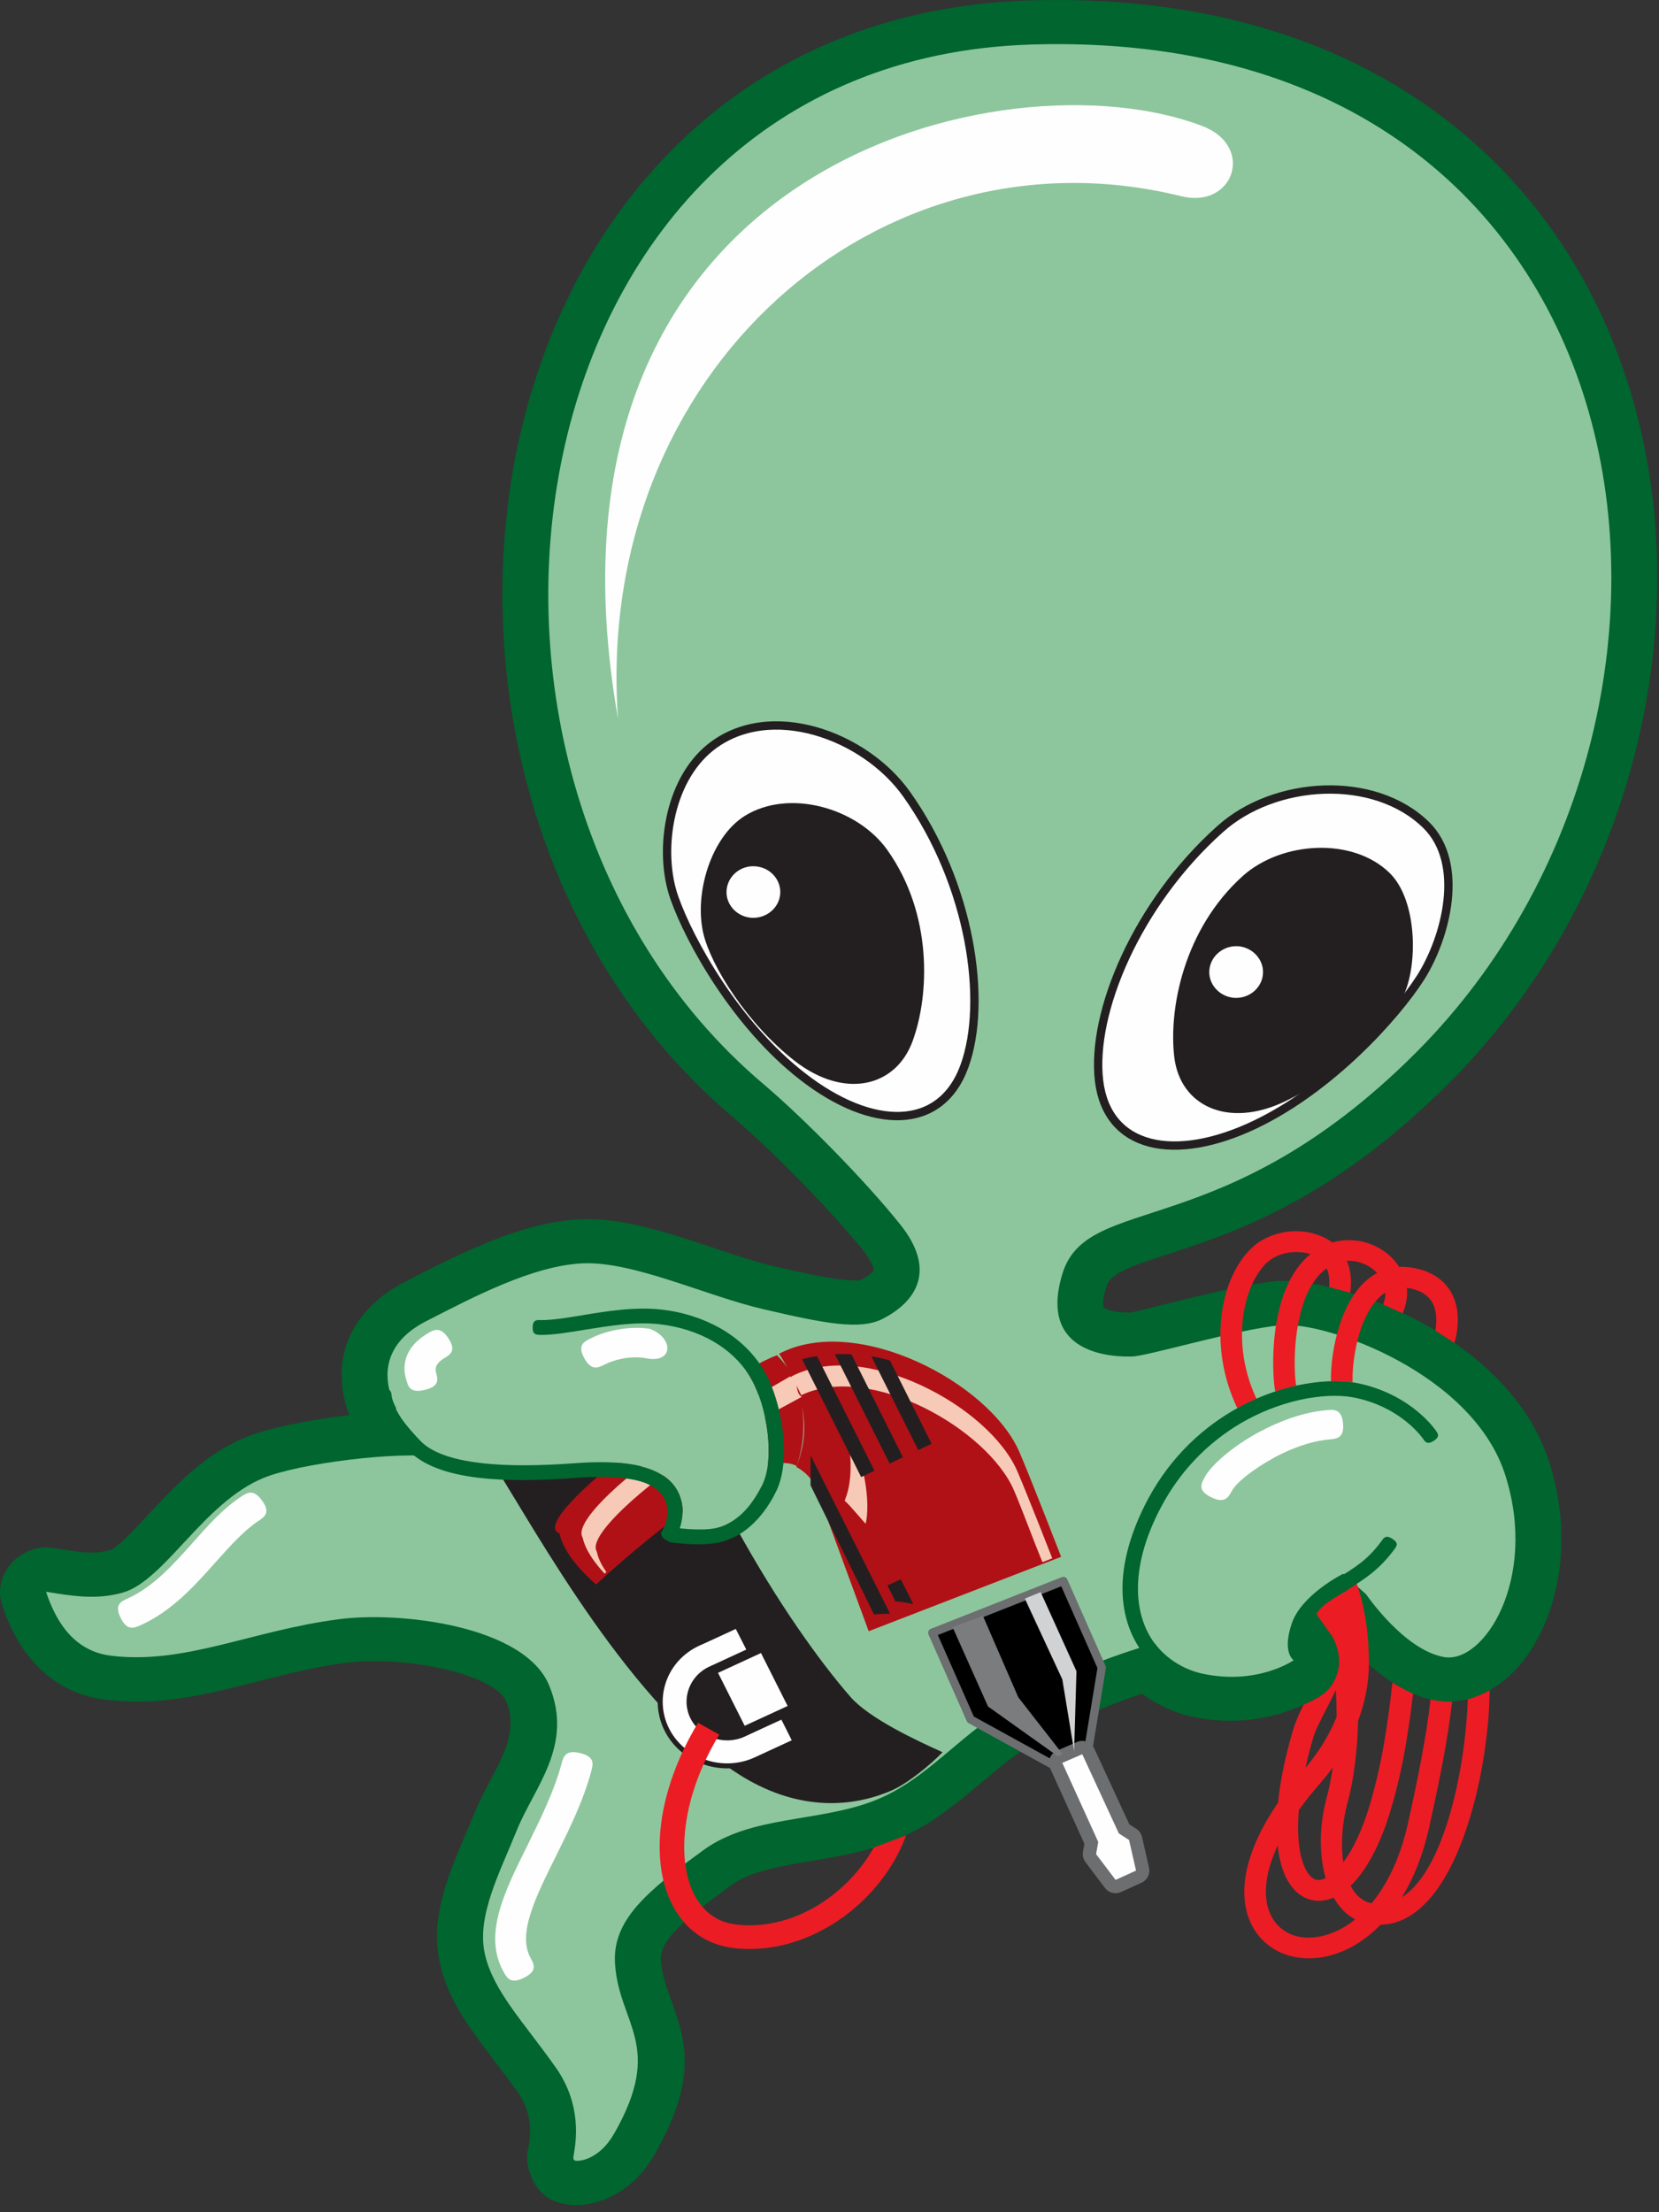 <?xml version="1.0" encoding="UTF-8"?> <svg xmlns="http://www.w3.org/2000/svg" width="93" height="124" viewBox="0 0 93 124" fill="none"><rect x="0" y="0" width="93" height="124" fill="#333333" stroke="none"/><path d="M29.698 121.769C29.698 121.781 29.701 121.79 29.707 121.797L29.688 121.75C29.695 121.756 29.698 121.762 29.698 121.769Z" fill="#00652E"></path><path d="M64.019 94.934C64.175 95.052 64.337 95.161 64.504 95.26C65.239 95.727 66.016 96.05 66.837 96.231H66.856C71.13 97.145 74.2 94.952 74.209 94.943C75.189 94.131 75.31 92.703 74.657 91.705C74.775 91.792 74.847 91.814 74.872 91.77C74.897 91.683 74.946 91.596 75.021 91.509C75.992 92.694 78.054 94.878 80.452 95.316H80.461C81.127 95.428 81.783 95.391 82.43 95.204C83.643 94.859 84.782 93.982 85.668 92.713C86.396 91.668 86.984 90.305 87.292 88.737C87.675 86.787 87.637 84.473 86.872 82.028C85.948 79.061 83.746 76.746 81.255 75.076C77.765 72.734 73.435 71.633 71.54 71.81C69.935 71.969 67.537 72.557 65.606 73.032H65.596C64.411 73.331 63.431 73.574 63.385 73.574C63.095 73.574 62.349 73.564 61.929 73.322C61.808 73.256 61.77 72.948 62.032 72.09C62.265 71.344 63.506 70.942 65.4 70.326C69.161 69.095 74.629 67.312 81.245 60.696C89.233 52.699 93.227 41.604 92.882 31.115C92.742 26.823 91.874 22.605 90.25 18.741L90.26 18.751C88.626 14.859 86.219 11.295 83.009 8.346C77.186 2.99 68.806 -0.304 57.748 0.022C48.818 0.293 41.838 3.83 36.902 9.205C33.831 12.536 31.564 16.567 30.108 20.962C28.671 25.283 28.027 29.977 28.186 34.689C28.522 45.066 32.768 55.573 41.073 62.609C42.202 63.57 43.639 64.933 44.992 66.323C46.308 67.676 47.558 69.057 48.445 70.158C48.557 70.308 48.669 70.482 48.781 70.681C48.93 70.948 48.992 71.116 48.967 71.185C48.942 71.272 48.843 71.378 48.669 71.502C48.594 71.552 48.457 71.63 48.258 71.735C48.134 71.791 47.785 71.788 47.213 71.726C46.215 71.614 44.964 71.344 43.406 70.98C42.398 70.746 41.185 70.345 39.962 69.934C37.462 69.104 34.923 68.255 32.618 68.339C30.836 68.404 28.97 68.964 27.188 69.701C25.489 70.401 23.968 71.194 22.671 71.866L22.69 71.857C21.645 72.389 20.842 73.061 20.263 73.816C19.451 74.862 19.125 76.019 19.153 77.204V77.213C19.172 77.935 19.315 78.638 19.582 79.322C19.52 79.328 19.458 79.334 19.396 79.341H19.405C17.212 79.602 14.991 80.059 13.769 80.563C11.473 81.506 9.84 83.26 8.347 84.856C7.423 85.854 6.574 86.769 6.145 86.89C5.722 87.008 5.286 87.052 4.838 87.02C4.372 86.993 3.672 86.871 2.991 86.769C1.152 86.479 -0.453 88.243 0.117 89.96C0.518 91.182 1.106 92.33 1.964 93.254C2.953 94.327 4.232 95.064 5.893 95.27C8.935 95.652 11.576 94.98 14.459 94.243C16.018 93.851 17.66 93.431 19.349 93.207C21.001 92.993 23.679 93.123 25.881 93.823C27.122 94.215 28.121 94.738 28.382 95.382C29.016 96.912 28.251 98.358 27.514 99.74V99.749C27.187 100.365 26.861 100.971 26.572 101.69L26.562 101.699C26.226 102.539 26.18 102.623 26.105 102.8C25.088 105.198 24.099 107.531 24.659 110.032C25.116 112.104 26.282 113.634 27.71 115.51L27.701 115.5C28.117 116.042 28.556 116.63 29.016 117.264C29.474 117.917 29.651 118.552 29.698 119.065C29.754 119.644 29.67 120.129 29.623 120.39L29.604 120.4C29.53 120.829 29.511 121.23 29.698 121.771C30.071 122.91 30.817 123.535 32.199 123.6C32.842 123.619 33.953 123.442 34.998 122.686L35.007 122.676C35.586 122.266 36.183 121.659 36.678 120.801C39.178 116.434 38.423 114.325 37.592 112.02V112.029C37.349 111.348 37.097 110.648 37.051 109.911C37.014 109.398 37.256 108.903 37.704 108.39C38.413 107.587 39.57 106.71 40.989 105.674C42.081 104.881 43.742 104.601 45.431 104.321C46.886 104.079 48.361 103.836 49.873 103.257C51.991 102.455 53.447 101.242 55.014 99.917C56.087 99.012 57.235 98.05 58.663 97.257C60.641 96.165 62.685 95.382 64.019 94.934Z" fill="#00652E"></path><path d="M64.729 92.115C64.729 92.115 60.959 93.123 57.376 95.111C53.792 97.098 52.066 99.767 48.931 100.961C45.795 102.147 42.1 101.764 39.431 103.705C36.333 105.963 34.317 107.596 34.476 110.06C34.691 113.475 37.276 114.632 34.42 119.606C33.692 120.875 32.722 121.136 32.311 121.118C32.124 121.108 32.124 120.987 32.162 120.791C32.283 120.063 32.647 117.992 31.145 115.873C29.325 113.298 27.645 111.599 27.179 109.519C26.712 107.428 27.981 105.03 28.97 102.595C29.959 100.15 32.171 97.854 30.79 94.485C29.418 91.117 22.41 90.305 18.995 90.762C14.096 91.397 10.363 93.319 6.22 92.806C4.251 92.563 3.187 91.061 2.581 89.222C3.98 89.446 5.38 89.698 6.883 89.269C9.243 88.588 11.408 84.221 14.777 82.84C16.727 82.037 22.289 81.319 24.65 81.673C21.934 79.76 20.059 75.999 23.903 74.049C26.451 72.743 29.904 70.914 32.712 70.811C35.558 70.709 39.58 72.64 42.809 73.387C46.178 74.171 48.221 74.581 49.49 73.919C51.441 72.911 52.458 71.147 50.489 68.665C48.52 66.192 45.021 62.646 42.781 60.752C22.382 43.46 28.215 3.4 57.833 2.495C93.228 1.422 98.565 39.784 79.389 58.988C68.574 69.813 60.968 66.799 59.559 71.39C58.15 75.981 62.452 76.055 63.432 76.037C64.309 76.028 69.292 74.516 71.793 74.282C74.284 74.04 82.608 76.961 84.4 82.737C86.21 88.522 83.187 93.291 80.938 92.88C78.689 92.47 76.58 89.362 76.58 89.362L75.292 88.215C75.292 88.215 72.95 89.381 72.409 91.014C71.858 92.647 72.521 93.058 72.521 93.058C72.521 93.058 70.514 94.476 67.407 93.814C66.362 93.58 65.41 93.002 64.729 92.115Z" fill="#8DC69C"></path><path d="M39.839 41.882C43.152 39.26 48.48 41.21 50.822 44.514C54.406 49.553 55.386 56.132 54.061 59.771C52.726 63.42 48.872 63.364 44.981 60.331C41.258 57.438 38.654 52.744 37.805 50.327C36.919 47.845 37.413 43.814 39.839 41.882Z" fill="#FEFEFE"></path><path d="M39.839 41.882C43.152 39.26 48.48 41.21 50.822 44.514C54.406 49.553 55.386 56.132 54.061 59.771C52.726 63.42 48.872 63.364 44.981 60.331C41.258 57.438 38.654 52.744 37.805 50.327C36.919 47.845 37.413 43.814 39.839 41.882Z" stroke="#231F20" stroke-width="0.467" stroke-linecap="round" stroke-linejoin="round"></path><path d="M79.947 46.243C77.036 43.388 71.446 43.733 68.404 46.467C63.748 50.62 61.153 56.751 61.611 60.586C62.077 64.412 65.857 65.177 70.345 63.04C74.628 60.997 78.249 56.965 79.639 54.791C81.058 52.552 82.14 48.399 79.947 46.243Z" fill="#FEFEFE"></path><path d="M79.947 46.243C77.036 43.388 71.446 43.733 68.404 46.467C63.748 50.62 61.153 56.751 61.611 60.586C62.077 64.412 65.857 65.177 70.345 63.04C74.628 60.997 78.249 56.965 79.639 54.791C81.058 52.552 82.14 48.399 79.947 46.243Z" stroke="#231F20" stroke-width="0.467" stroke-linecap="round" stroke-linejoin="round"></path><path fill-rule="evenodd" clip-rule="evenodd" d="M41.744 45.737C39.868 46.913 38.898 50.067 39.43 52.334C39.878 54.191 41.903 57.401 44.544 59.463C47.324 61.628 50.217 60.947 51.16 58.353C52.111 55.759 52.289 51.214 49.732 47.631C48.052 45.279 44.226 44.188 41.744 45.737ZM69.673 49.096C66.37 52.063 65.502 56.533 65.829 59.267C66.165 61.992 68.834 63.261 72.025 61.74C75.086 60.285 77.792 57.578 78.65 55.861C79.49 54.172 79.472 50.477 77.904 48.937C75.832 46.903 71.848 47.155 69.673 49.096ZM43.732 50.16C43.638 50.953 42.892 51.522 42.061 51.438C41.24 51.345 40.643 50.636 40.736 49.843C40.83 49.049 41.576 48.471 42.397 48.564C43.218 48.648 43.825 49.367 43.732 50.16ZM70.793 54.648C70.7 55.441 69.953 56.011 69.132 55.927C68.311 55.834 67.704 55.115 67.798 54.331C67.891 53.538 68.638 52.959 69.468 53.043C70.289 53.146 70.886 53.855 70.793 54.648Z" fill="#231F20"></path><path d="M34.643 40.269C29.166 9.008 56.517 2.878 67.406 7.068C70.365 8.197 69.161 11.733 66.212 10.996C49.285 6.816 33.272 20.832 34.643 40.269Z" fill="#FEFEFE"></path><path fill-rule="evenodd" clip-rule="evenodd" d="M76.253 74.591C76.477 73.928 76.785 73.303 77.196 72.846V72.855C77.333 72.693 77.488 72.559 77.662 72.454C77.669 72.671 77.625 72.895 77.532 73.126L78.633 73.611C78.838 73.113 78.916 72.637 78.866 72.183C79.009 72.202 79.162 72.236 79.323 72.286C79.893 72.463 80.191 72.78 80.35 73.126C80.574 73.639 80.527 74.227 80.462 74.581L81.526 75.272L81.544 75.216C81.628 74.973 81.936 73.742 81.47 72.678C81.19 72.043 80.648 71.474 79.687 71.175C79.277 71.057 78.888 71.001 78.521 71.007H78.53C78.499 71.007 78.468 71.01 78.437 71.017C78.306 70.811 78.151 70.622 77.97 70.447C77.622 70.118 77.211 69.869 76.739 69.701C76.272 69.539 75.777 69.483 75.255 69.533C75.068 69.552 74.878 69.589 74.686 69.645C74.511 69.514 74.325 69.405 74.126 69.318C73.594 69.076 72.969 68.982 72.371 69.02C71.634 69.076 70.916 69.337 70.356 69.785C69.367 70.597 68.639 72.108 68.461 73.891C68.303 75.421 68.536 77.175 69.329 78.865L69.367 78.93L70.44 78.398L70.43 78.389C69.731 76.905 69.525 75.356 69.665 74.003C69.824 72.519 70.384 71.287 71.14 70.671C71.494 70.391 71.97 70.223 72.465 70.186C72.813 70.161 73.143 70.199 73.454 70.298C72.866 70.783 72.353 71.502 71.979 72.5C71.671 73.359 71.504 74.273 71.429 75.094C71.298 76.494 71.419 77.698 71.485 77.969L71.494 77.997L72.661 77.67C72.605 77.399 72.521 76.41 72.633 75.197C72.707 74.451 72.857 73.639 73.127 72.883C73.445 72.015 73.892 71.436 74.368 71.091C74.499 71.365 74.546 71.716 74.508 72.146L75.693 72.463C75.787 71.766 75.721 71.169 75.497 70.671C75.79 70.659 76.067 70.699 76.328 70.793C76.626 70.898 76.888 71.057 77.112 71.269C77.143 71.293 77.171 71.322 77.196 71.353C76.854 71.545 76.546 71.791 76.272 72.09C75.749 72.678 75.367 73.443 75.106 74.245C74.732 75.374 74.592 76.588 74.611 77.427C75.009 77.415 75.413 77.434 75.824 77.483V77.418C75.805 76.69 75.927 75.608 76.253 74.591ZM74.658 91.686C74.975 92.209 75.124 92.927 75.059 93.366C74.835 94.877 73.771 95.223 73.071 95.559C72.847 96.016 72.623 96.51 72.474 97.005C72.032 98.529 71.755 99.876 71.644 101.046C69.908 103.565 69.497 105.665 69.889 107.158C70.178 108.268 70.897 109.052 71.83 109.463C72.754 109.855 73.874 109.883 75.003 109.472C75.815 109.183 76.636 108.66 77.392 107.886C81.675 107.792 83.476 99.226 83.504 94.793V94.747C83.1 94.971 82.692 95.139 82.281 95.251C82.169 98.843 81.05 104.778 78.596 106.337C79.23 105.301 79.762 104.013 80.107 102.464C80.341 101.4 80.63 100.084 80.882 98.741C81.096 97.593 81.283 96.427 81.404 95.381C80.994 95.394 80.589 95.353 80.191 95.26C80.079 96.296 79.893 97.425 79.687 98.535C79.445 99.861 79.155 101.167 78.922 102.221C78.484 104.181 77.746 105.655 76.888 106.682C76.863 106.676 76.835 106.669 76.804 106.663C76.328 106.542 75.964 106.197 75.712 105.702C76.533 104.918 77.326 103.537 77.924 101.568C78.409 99.982 78.707 98.498 78.922 97.08C79.034 96.364 79.13 95.649 79.211 94.933C78.77 94.734 78.384 94.526 78.054 94.308C77.967 95.154 77.855 96.019 77.718 96.902C77.504 98.311 77.215 99.749 76.766 101.242C76.337 102.651 75.824 103.696 75.302 104.386C75.152 103.369 75.236 102.156 75.544 101.027C75.88 99.823 76.095 98.125 76.132 96.454C76.514 95.447 76.729 94.374 76.739 93.31C76.745 91.624 76.518 90.109 76.057 88.765C75.311 89.335 74.107 89.829 73.799 90.482L74.658 91.686ZM73.183 99.095C73.301 98.535 73.454 97.944 73.64 97.322C73.743 96.986 73.986 96.52 74.256 95.979C74.462 95.593 74.67 95.176 74.882 94.728C74.888 94.834 74.894 94.937 74.9 95.036C74.919 95.434 74.928 95.835 74.928 96.24C74.536 97.21 73.948 98.181 73.183 99.095ZM74.583 108.38C73.752 108.679 72.959 108.679 72.334 108.408C71.728 108.138 71.261 107.615 71.065 106.878C70.841 106.001 70.972 104.844 71.625 103.444C71.706 104.178 71.861 104.775 72.091 105.236C72.396 105.845 72.797 106.243 73.295 106.43C73.762 106.604 74.25 106.582 74.76 106.365C75.068 106.897 75.469 107.326 75.973 107.587C75.513 107.948 75.049 108.212 74.583 108.38ZM73.948 100.028C74.222 99.711 74.477 99.391 74.714 99.067C74.62 99.689 74.508 100.246 74.378 100.738C73.958 102.259 73.93 103.929 74.312 105.273C74.088 105.379 73.895 105.403 73.734 105.347C73.528 105.273 73.342 105.071 73.174 104.741C72.838 104.06 72.689 102.959 72.81 101.456C73.14 100.996 73.519 100.52 73.948 100.028Z" fill="#EC1C24"></path><path d="M41.269 85.62C43.564 89.8 45.944 93.132 47.679 95.119C48.725 96.314 51.319 97.536 52.84 98.217C52.121 98.954 50.871 99.972 49.994 100.354C47.81 101.306 44.861 101.53 41.679 99.617C35.502 95.894 29.996 85.732 27.869 82.4C29.203 82.55 30.715 82.54 32.236 82.428C35.978 82.148 37.293 82.932 37.704 83.996C38.115 85.05 37.471 86.04 37.471 86.04L37.489 86.012C37.489 86.012 39.048 86.254 40.074 86.086C40.466 86.024 40.864 85.868 41.269 85.62Z" fill="#231F20"></path><path d="M40.252 93.767L42.659 92.656L44.152 95.624L41.745 96.734L40.252 93.767Z" fill="#FEFEFE"></path><path d="M39.194 92.247C39.213 92.247 41.229 91.314 41.247 91.305L41.835 92.462C41.807 92.471 39.792 93.404 39.773 93.414C38.644 93.927 38.168 95.243 38.709 96.325C39.25 97.398 40.613 97.856 41.742 97.342C41.77 97.324 43.786 96.4 43.804 96.39L44.383 97.547C44.364 97.557 42.349 98.49 42.321 98.499C40.529 99.33 38.364 98.593 37.505 96.885C36.647 95.159 37.394 93.078 39.194 92.247Z" stroke="#231F20" stroke-width="0.56" stroke-linecap="round" stroke-linejoin="round"></path><path d="M39.194 92.247C39.213 92.247 41.229 91.314 41.247 91.305L41.835 92.462C41.807 92.471 39.792 93.404 39.773 93.414C38.644 93.927 38.168 95.243 38.709 96.325C39.25 97.398 40.613 97.856 41.742 97.342C41.77 97.324 43.786 96.4 43.804 96.39L44.383 97.547C44.364 97.557 42.349 98.49 42.321 98.499C40.529 99.33 38.364 98.593 37.505 96.885C36.647 95.159 37.394 93.078 39.194 92.247Z" fill="#FEFEFE"></path><path d="M39.132 96.566C37.957 98.517 37.285 100.467 37.061 102.212C36.883 103.658 36.995 104.983 37.387 106.075C37.798 107.223 38.507 108.128 39.478 108.669C39.969 108.943 40.517 109.117 41.12 109.192C43.518 109.472 45.86 108.604 47.671 107.148C49.099 106.001 50.209 104.489 50.797 102.875L48.986 103.556C48.445 104.517 47.689 105.413 46.794 106.131C45.254 107.372 43.285 108.11 41.279 107.876C40.862 107.827 40.492 107.711 40.168 107.531C39.487 107.158 38.983 106.495 38.684 105.646C38.367 104.75 38.274 103.621 38.432 102.38C38.629 100.784 39.244 99.002 40.318 97.229L39.132 96.566Z" fill="#EC1C24"></path><path d="M52.262 91.519L59.615 88.617L61.762 93.47L60.968 98.294L59.27 99.059L54.408 96.381L52.262 91.519Z" fill="black"></path><path d="M52.262 91.519L59.615 88.617L61.762 93.47L60.968 98.294L59.27 99.059L54.408 96.381L52.262 91.519Z" stroke="#6C6E70" stroke-width="0.467" stroke-linecap="round" stroke-linejoin="round"></path><path d="M33.421 88.812C33.421 88.812 41.969 80.769 44.657 82.168C45.328 80.311 45.207 77.568 43.555 75.963C40.644 77.026 29.287 85.182 31.368 85.957C31.648 87.366 33.421 88.812 33.421 88.812ZM43.677 75.879C45.002 77.96 45.496 79.975 44.694 82.075C44.675 82.125 44.657 82.174 44.638 82.224C45.524 82.71 45.748 83.419 45.748 83.419L48.697 91.434L59.484 87.263C59.484 87.263 57.851 83.036 57.151 81.403C55.472 77.493 48.007 73.602 43.677 75.879Z" fill="#B01116"></path><path d="M59.55 98.813L60.669 98.328L62.722 102.77L63.292 103.134L63.684 104.851L62.536 105.373L61.444 103.927L61.565 103.246L59.55 98.813Z" stroke="#6C6E70" stroke-width="1.493" stroke-linecap="round" stroke-linejoin="round"></path><path d="M59.55 98.813L60.669 98.328L62.722 102.77L63.292 103.134L63.684 104.851L62.536 105.373L61.444 103.927L61.565 103.246L59.55 98.813Z" fill="#FEFEFE"></path><path fill-rule="evenodd" clip-rule="evenodd" d="M33.896 88.206L33.989 88.113C33.737 87.749 33.532 87.366 33.457 86.974C32.776 85.911 37.628 82.187 38.617 81.73L44.944 78.296C44.73 78.175 44.702 77.913 44.655 77.662C44.742 77.836 44.829 78.016 44.916 78.203C48.789 76.355 55.368 80.116 56.842 83.54C57.355 84.744 57.831 86.088 58.438 87.562L58.988 87.348C58.988 87.348 57.691 84.016 57.038 82.486C55.47 78.819 48.406 75.021 44.356 77.158C44.363 77.17 44.372 77.183 44.384 77.195C44.353 77.183 44.319 77.17 44.282 77.158L37.964 80.816C36.928 81.291 31.964 85.08 32.664 86.191C32.823 86.937 33.41 87.684 33.896 88.206ZM48.528 85.407C48.798 84.259 48.49 81.833 47.483 80.218C47.753 81.627 47.772 83.027 47.398 83.988C47.38 84.038 47.364 84.085 47.352 84.128C47.52 84.222 48.406 85.304 48.528 85.407Z" fill="#F6CAB6"></path><path d="M50.496 88.522L49.75 88.868L50.188 89.754C50.531 89.785 50.867 89.838 51.196 89.913L50.496 88.522ZM49.89 76.26C49.548 76.161 49.199 76.083 48.845 76.027L51.476 81.281L52.223 80.926L49.89 76.26ZM45.439 81.579V83.259L48.994 90.491C49.293 90.466 49.594 90.454 49.899 90.454L45.439 81.579ZM47.734 75.915C47.423 75.897 47.112 75.894 46.801 75.906L49.871 82.037L50.618 81.682L47.734 75.915ZM45.803 76.018C45.523 76.055 45.243 76.111 44.963 76.186L48.275 82.793L49.022 82.438L45.803 76.018Z" fill="#231F20"></path><path d="M57.451 89.606L58.337 89.242L60.344 93.675L60.213 98.154L59.551 94.132L57.451 89.606Z" fill="#D1D2D3"></path><path d="M55.097 90.566L53.398 91.201L55.386 95.652L59.324 98.461L59.566 98.321L57.084 95.139L55.097 90.566Z" fill="#7A7C7E"></path><path d="M29.858 74.394C26.732 75.457 24.035 77.081 22.188 78.975C22.281 79.162 22.384 79.339 22.495 79.507C22.794 79.937 23.167 80.338 23.503 80.702C24.166 81.43 25.407 81.822 26.919 81.999C28.505 82.195 30.362 82.148 32.21 82.017C34.141 81.868 35.466 82.008 36.362 82.316C37.351 82.661 37.865 83.212 38.107 83.847V83.856C38.378 84.537 38.257 85.2 38.107 85.666C38.648 85.722 39.451 85.769 40.002 85.675C40.477 85.601 40.991 85.368 41.485 84.938C41.933 84.553 42.344 83.993 42.717 83.259C43.09 82.521 43.156 81.448 43.034 80.356C42.894 79.125 42.502 77.893 41.989 77.081C41.513 76.316 40.813 75.663 39.955 75.168C39.106 74.683 38.098 74.356 36.987 74.226C35.625 74.067 34.113 74.319 32.779 74.534C31.836 74.692 30.969 74.832 30.278 74.823C30.064 74.814 29.849 74.814 29.858 74.394Z" fill="#8DC69C"></path><path d="M7.914 91.082C7.522 91.259 7.131 91.436 6.767 90.69C6.393 89.944 6.785 89.766 7.177 89.589C8.586 88.954 9.715 87.695 10.789 86.491C11.647 85.52 12.487 84.578 13.495 83.906C13.849 83.673 14.204 83.43 14.689 84.111C15.184 84.783 14.829 85.026 14.475 85.259C13.653 85.81 12.888 86.668 12.095 87.555C10.9 88.898 9.65 90.289 7.914 91.082ZM24.441 76.907C24.543 77.308 24.655 77.71 23.815 77.906C22.985 78.111 22.873 77.71 22.77 77.308C22.77 77.299 22.173 75.825 23.955 74.752C24.319 74.537 24.683 74.322 25.14 75.022C25.598 75.713 25.234 75.937 24.87 76.151C24.273 76.515 24.441 76.907 24.441 76.907ZM33.912 76.478C33.539 76.665 33.156 76.861 32.755 76.133C32.354 75.405 32.727 75.209 33.11 75.022C33.837 74.649 35.125 74.294 36.422 74.481C37.794 74.994 37.766 76.478 36.161 76.123C35.275 75.983 34.407 76.226 33.912 76.478ZM31.477 98.864C31.589 98.463 31.691 98.062 32.531 98.267C33.352 98.472 33.25 98.874 33.147 99.275C32.69 100.973 31.887 102.588 31.141 104.09C30.002 106.376 29.004 108.411 29.741 109.745C29.937 110.109 30.142 110.473 29.377 110.856C28.621 111.238 28.425 110.874 28.22 110.51C27.081 108.448 28.257 106.068 29.592 103.39C30.301 101.944 31.066 100.404 31.477 98.864ZM74.355 79.044C74.784 79.007 75.214 78.969 75.288 79.791C75.363 80.612 74.934 80.649 74.504 80.686C73.469 80.78 72.368 81.19 71.406 81.713H71.416C70.212 82.366 69.288 83.122 69.055 83.57C68.859 83.934 68.654 84.298 67.898 83.925C67.133 83.551 67.329 83.187 67.525 82.814C67.888 82.124 69.092 81.079 70.567 80.276H70.576C71.714 79.66 73.049 79.156 74.355 79.044Z" fill="#FEFEFE"></path><path fill-rule="evenodd" clip-rule="evenodd" d="M63.797 88.785C63.843 87.516 64.245 86.041 65.122 84.408C66.344 82.131 68.08 80.582 69.862 79.602C72.195 78.333 74.612 78.025 76.077 78.371C78.662 78.958 79.772 80.657 79.782 80.657C79.894 80.825 80.015 80.993 80.379 80.759C80.733 80.526 80.612 80.358 80.491 80.19C80.481 80.181 79.203 78.24 76.282 77.568C74.63 77.185 71.971 77.503 69.442 78.884C67.52 79.938 65.663 81.59 64.356 84.025C63.423 85.78 62.985 87.376 62.929 88.747C62.873 90.352 63.321 91.677 64.086 92.676C64.216 92.835 64.347 93.002 64.683 92.76C65.028 92.517 64.907 92.349 64.776 92.181C64.123 91.341 63.741 90.184 63.797 88.785ZM76.338 87.553C75.903 87.895 75.427 88.206 74.91 88.486C74.752 88.57 74.593 88.663 74.696 88.915C74.696 89.046 74.724 89.158 74.892 89.214C75.013 89.326 75.125 89.307 75.237 89.251C75.355 89.245 75.436 89.214 75.48 89.158C75.517 89.133 75.548 89.105 75.573 89.074C76.04 88.806 76.478 88.511 76.889 88.187C77.368 87.802 77.797 87.347 78.177 86.825C78.298 86.657 78.419 86.489 78.055 86.256C77.701 86.022 77.579 86.19 77.458 86.358C77.128 86.819 76.755 87.217 76.338 87.553ZM21.786 79.966C22.112 80.442 22.504 80.862 22.859 81.254C23.68 82.15 25.108 82.626 26.816 82.831C28.458 83.027 30.38 82.98 32.265 82.84C34.075 82.71 35.289 82.822 36.082 83.092C36.782 83.344 37.136 83.718 37.304 84.138C37.612 84.94 37.202 85.668 37.146 85.77C37.139 85.777 37.136 85.78 37.136 85.78L37.118 85.808C36.94 86.05 37.248 86.358 37.528 86.396L37.454 86.424C37.463 86.433 39.003 86.685 40.141 86.489C40.766 86.386 41.438 86.097 42.054 85.556C42.577 85.099 43.081 84.464 43.5 83.615C43.939 82.738 44.032 81.497 43.883 80.265C43.734 78.93 43.304 77.559 42.726 76.653C42.166 75.776 41.373 75.02 40.393 74.461C39.441 73.919 38.321 73.546 37.09 73.406C35.615 73.238 34.038 73.49 32.638 73.723C31.743 73.873 30.931 74.003 30.296 73.994C30.082 73.985 29.867 73.985 29.858 74.395C29.848 74.815 30.063 74.815 30.278 74.825C30.968 74.834 31.836 74.694 32.788 74.535C34.113 74.321 35.625 74.069 36.987 74.227C38.097 74.358 39.105 74.685 39.954 75.17C40.813 75.664 41.513 76.318 41.989 77.083C42.502 77.895 42.894 79.126 43.034 80.358C43.155 81.45 43.09 82.523 42.717 83.26C42.343 83.994 41.933 84.554 41.485 84.94C40.99 85.369 40.477 85.603 40.001 85.677C39.441 85.77 38.648 85.724 38.107 85.668C38.256 85.201 38.377 84.539 38.107 83.858V83.848C37.864 83.214 37.351 82.663 36.362 82.318C35.466 82.01 34.141 81.87 32.209 82.019C30.362 82.15 28.505 82.197 26.918 82.001C25.407 81.823 24.165 81.431 23.503 80.703C23.167 80.34 22.794 79.938 22.495 79.509C22.224 79.117 22.01 78.678 21.954 78.231C21.935 78.025 21.907 77.82 21.478 77.867C21.058 77.913 21.077 78.119 21.105 78.324C21.179 78.921 21.441 79.472 21.786 79.966Z" fill="#00652E"></path></svg> 